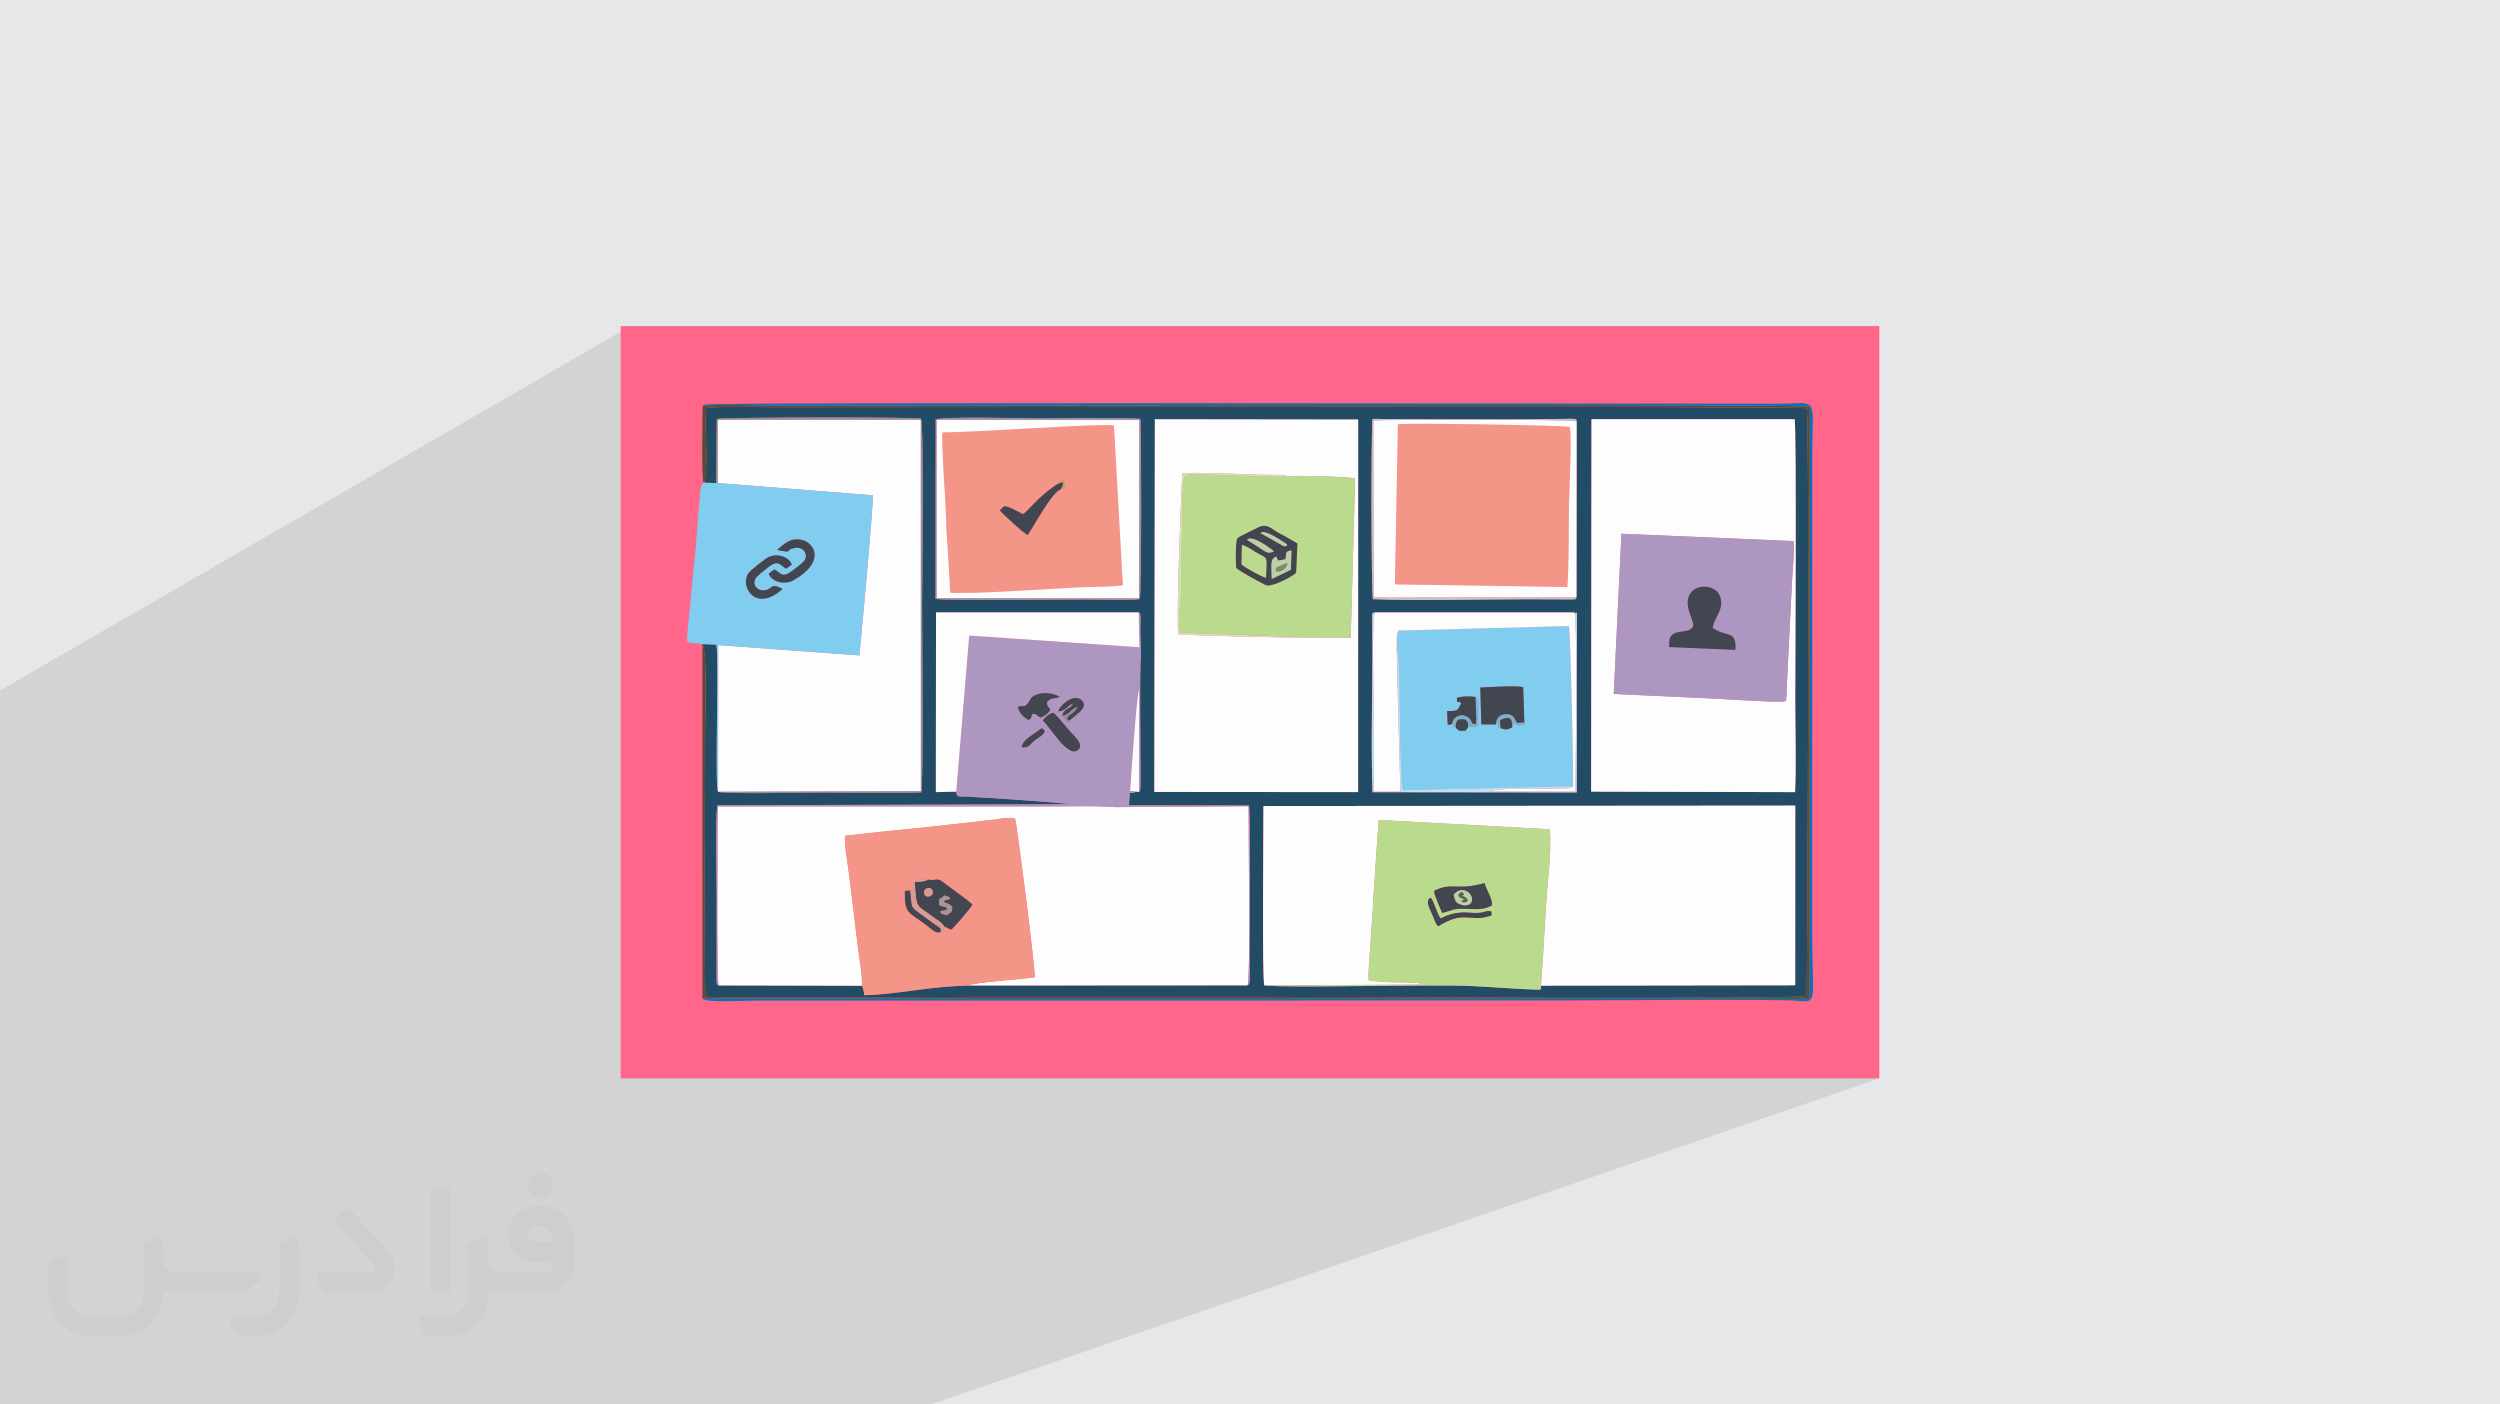 <?xml version="1.0" encoding="UTF-8"?>
<!DOCTYPE svg PUBLIC "-//W3C//DTD SVG 1.0//EN" "http://www.w3.org/TR/2001/REC-SVG-20010904/DTD/svg10.dtd">
<!-- Creator: CorelDRAW -->
<svg xmlns="http://www.w3.org/2000/svg" xml:space="preserve" width="94.192mm" height="52.917mm" version="1.0" style="shape-rendering:geometricPrecision; text-rendering:geometricPrecision; image-rendering:optimizeQuality; fill-rule:evenodd; clip-rule:evenodd"
viewBox="0 0 9419.16 5291.66"
 xmlns:xlink="http://www.w3.org/1999/xlink"
 xmlns:xodm="http://www.corel.com/coreldraw/odm/2003">
 <defs>
  <style type="text/css">
   <![CDATA[
    .fil11 {fill:#0074BF}
    .fil4 {fill:#224C66}
    .fil12 {fill:#414650}
    .fil23 {fill:#556950}
    .fil10 {fill:#5E4A2D}
    .fil22 {fill:#778C6B}
    .fil20 {fill:#78B2CB}
    .fil8 {fill:#81CDEF}
    .fil13 {fill:#8E9294}
    .fil14 {fill:#9894A6}
    .fil21 {fill:#A99597}
    .fil7 {fill:#AD96C0}
    .fil15 {fill:#B9E3F1}
    .fil19 {fill:#BAD1A6}
    .fil9 {fill:#BADB8E}
    .fil16 {fill:#C1C5CA}
    .fil24 {fill:#C99A70}
    .fil17 {fill:#D0E4B5}
    .fil18 {fill:#DA9B95}
    .fil0 {fill:#E6E7E8}
    .fil6 {fill:#F39587}
    .fil5 {fill:#FDFDFD}
    .fil3 {fill:#FF668A}
    .fil2 {fill:#373435;fill-rule:nonzero;fill-opacity:0.031}
    .fil1 {fill:#2B2A29;fill-opacity:0.102}
   ]]>
  </style>
 </defs>
 <g id="Layer_x0020_1">
  <polygon class="fil0" points="-0,0 9419.16,0 9419.16,5291.66 -0,5291.66 "/>
  <polygon class="fil1" points="6953.84,3772.62 7080.64,4063.06 3506.23,5291.66 -0,5291.66 -0,2601.5 2375.35,1228.6 "/>
  <g id="_1653250418736">
   <path class="fil2" d="M1127.1 4679.66l0 197.33c0,20.44 -3.75,40.88 -11.68,59.65 -7.93,18.77 -19.19,36.3 -33.79,50.48 -14.6,14.6 -31.7,25.86 -50.48,33.79 -18.77,7.93 -39.21,11.68 -59.65,11.68l-60.91 0c-7.09,0 -14.18,-2.08 -20.02,-6.26 -5.84,-4.17 -10.43,-9.59 -12.94,-16.27l-11.26 -29.2c-0.83,-2.5 -1.25,-5.42 -1.25,-8.34 0,-2.92 1.25,-5.43 2.92,-7.93 1.67,-2.5 3.75,-4.17 6.26,-5.42 2.5,-1.25 5.42,-2.09 7.92,-1.67l86.36 0c22.11,0 42.97,-8.76 58.82,-24.61 15.43,-15.44 24.19,-36.71 24.19,-58.82l0 -179.39c0,-3.34 1.26,-6.67 3.34,-9.59 2.09,-2.92 5.01,-5.01 7.93,-6.26l40.88 -15.85c2.5,-0.84 5.42,-1.25 8.34,-0.84 2.92,0.42 5.43,1.26 7.51,2.92 2.09,1.67 4.18,3.76 5.43,6.26 1.25,2.92 2.08,5.84 2.08,8.34z"/>
   <path class="fil2" d="M2036.96 4543.67l-15.02 0c-59.66,0 -109.3,48.8 -108.47,108.04 0.42,27.54 12.1,54.24 31.71,73.43 19.6,19.6 46.3,30.45 74.25,30.45l39.63 0c5.43,0 10.43,2.08 14.19,5.84 3.75,3.75 5.84,8.76 5.84,14.18 0,5.43 -2.09,10.43 -5.84,14.19 -3.76,3.75 -8.76,5.84 -14.19,5.84l-179.38 0c-10.85,0 -20.86,-4.59 -28.37,-12.1 -7.51,-7.51 -11.68,-17.94 -12.1,-28.37l0 -75.09c0,-2.92 -0.83,-5.42 -2.08,-7.93 -1.25,-2.5 -3.34,-4.58 -5.43,-6.25 -2.08,-1.67 -5,-2.51 -7.51,-2.92 -2.92,-0.42 -5.42,0 -8.34,0.83l-41.3 15.85c-2.92,1.25 -5.84,3.34 -7.93,6.26 -2.08,2.92 -2.92,6.26 -2.92,9.59l0 179.39c0,22.11 -8.76,43.39 -24.19,58.82 -15.44,15.44 -36.71,24.61 -58.82,24.61l-86.77 0.01c-2.92,0 -5.43,0.83 -7.93,2.08 -2.5,1.25 -4.59,3.34 -6.26,5.43 -1.66,2.5 -2.5,5 -2.92,7.51 -0.41,2.92 0,5.42 1.26,8.34l11.26 29.2c2.5,6.68 7.09,12.52 12.93,16.69 5.84,4.17 12.93,6.26 20.03,5.84l60.9 0c41.3,0 80.93,-16.27 110.14,-45.89 29.2,-29.2 45.88,-68.84 45.88,-110.14l0 -18.35c15.86,7.92 33.38,12.1 50.9,12.1l157.27 0c30.46,0 60.08,-12.1 81.77,-33.79 21.69,-21.7 33.79,-50.9 33.79,-81.77l0 -85.94c0,-33.37 -13.35,-65.49 -36.71,-89.27 -23.78,-23.78 -55.9,-36.71 -89.27,-36.71zm50.47 136.41l-66.74 0c-7.93,0 -15.44,-2.5 -21.28,-7.92 -5.84,-5.43 -9.6,-12.52 -10.43,-20.45 0,-4.17 0.42,-8.76 2.08,-12.93 1.67,-4.17 3.76,-7.92 6.68,-10.84 5.84,-5.43 13.77,-8.77 21.69,-8.77l7.1 0c16.27,0 31.7,6.26 42.96,17.94 11.68,11.27 17.94,26.7 17.94,42.97z"/>
   <path class="fil2" d="M1696.96 4485.68l0 367.95c0,2.08 -0.42,4.58 -1.25,6.67 -0.84,2.09 -2.09,4.17 -3.76,5.84 -1.67,1.67 -3.34,2.92 -5.42,3.75 -2.09,0.84 -4.17,1.26 -6.68,1.26l-40.88 0c-2.08,0 -4.59,-0.42 -6.67,-1.26 -2.09,-0.83 -4.17,-2.08 -5.43,-3.75 -1.66,-1.67 -2.92,-3.75 -3.75,-5.84 -0.83,-2.09 -1.25,-4.59 -1.25,-6.67l0 -352.1c0,-3.33 0.83,-6.67 2.92,-9.59 2.08,-2.92 4.59,-5.01 7.92,-6.26l40.89 -15.85c2.5,-0.84 5.42,-1.25 8.34,-1.25 2.92,0.41 5.42,1.25 7.51,2.92 2.5,1.66 4.17,3.75 5.42,6.25 1.25,2.09 2.09,5.01 2.09,7.93z"/>
   <path class="fil2" d="M1393.67 4871.15l-153.93 0c-7.09,0 -14.19,-2.09 -20.03,-6.26 -5.84,-4.17 -10.43,-10.01 -13.35,-16.69l-11.26 -28.78c-0.83,-2.51 -1.25,-5.43 -0.83,-8.35 0.41,-2.92 1.25,-5.42 2.92,-7.92 1.66,-2.51 3.75,-4.17 6.25,-5.43 2.51,-1.25 5.43,-2.08 7.93,-2.08l184.39 0c3.34,0 6.67,-1.25 9.59,-2.92 2.93,-2.09 5.01,-4.59 6.68,-7.93 1.25,-3.34 1.67,-6.67 1.25,-10.01 -0.42,-3.34 -2.08,-6.68 -4.17,-9.18l-141.84 -154.35c-2.92,-3.34 -4.59,-7.93 -4.59,-12.52 0,-4.59 2.09,-8.76 5.84,-12.1l29.62 -27.53c3.34,-2.92 7.93,-4.59 12.52,-4.59 4.59,0.42 8.76,2.09 12.1,5.84l140.58 153.1c55.49,59.66 12.52,157.7 -69.67,157.7z"/>
   <path class="fil2" d="M979.01 4825.26l-20.03 17.1c-20.86,17.94 -47.56,27.95 -75.09,27.95l-211.51 0c-19.6,0 -39.21,-4.17 -57.15,-12.51l0 16.27c0,20.85 -4.17,41.71 -12.1,60.9 -7.92,19.19 -19.6,36.71 -34.62,51.73 -14.6,14.6 -32.12,26.28 -51.73,34.63 -19.19,7.92 -40.05,12.09 -60.91,12.09l-114.72 0.01c-20.86,0 -41.72,-4.18 -60.91,-12.1 -19.19,-7.93 -36.71,-19.61 -51.73,-34.63 -14.6,-14.6 -26.28,-32.12 -34.62,-51.73 -7.93,-19.19 -12.1,-40.04 -12.1,-60.9l0 -108.05c0,-3.34 1.25,-6.67 2.92,-9.59 2.09,-2.92 4.59,-5.01 7.93,-6.26l40.88 -15.85c2.5,-0.84 5.42,-1.26 8.34,-0.84 2.92,0.42 5.43,1.25 7.51,2.92 2.09,1.67 4.17,3.76 5.43,6.26 1.25,2.5 2.08,5.01 2.08,7.93l0 128.9c0,20.86 8.35,40.88 22.95,55.49 14.6,14.6 34.62,22.94 55.48,22.94l125.98 0c20.86,0 40.47,-8.35 55.07,-22.95 14.6,-14.6 22.95,-34.62 22.95,-55.48l0 -184.39c0,-3.34 1.25,-6.68 2.92,-9.6 2.08,-2.92 4.58,-5 7.92,-6.25l40.88 -15.86c2.51,-0.83 5.43,-1.25 8.35,-0.83 2.92,0.42 5.42,1.25 7.92,2.92 2.51,1.67 4.18,3.75 5.43,6.26 1.25,2.5 2.08,5.42 2.08,7.92l0 70.51c0,11.68 4.59,23.36 12.94,31.7 8.34,8.35 19.6,13.35 31.7,13.35l307.87 0c3.34,0 7.1,0.84 9.6,2.92 2.92,2.09 5.01,5.01 6.26,7.93 1.25,3.34 1.25,6.67 0.41,10.43 0,3.75 -2.08,6.67 -4.58,8.76z"/>
   <path class="fil2" d="M2036.96 4510.71c25.86,0 47.14,-21.28 47.14,-47.14 0,-25.87 -21.28,-47.14 -47.14,-47.14 -25.87,0 -47.15,21.27 -47.15,47.14 0,25.86 21.28,47.14 47.15,47.14z"/>
  </g>
  <rect class="fil3" x="2338.52" y="1228.6" width="4742.12" height="2834.45"/>
  <path class="fil4" d="M5805.65 3713.57c1.08,29.24 1.66,5.93 -6.51,15.36 -84.67,-2.32 -166.64,-9.69 -250.97,-13.72 -165.72,-7.97 -686.93,8.49 -784.56,-2.43 -8.84,-20.47 -2.98,-599.43 -3.3,-675.91l2003.65 -1.56 -0.24 676.92 -958.07 1.35 0 -0.01zm190.54 -2133.8l765.31 -0.08c7.52,36.42 2.27,971.31 2.27,1055.19 -0.03,114.26 4.12,236.37 -0.53,349.59l-768.31 -1.95 1.24 -1402.75 0.02 0zm-816.79 727.66l752.35 0.19c11.03,8.15 8.63,-11.46 9.53,13.48l-0.79 664.51 -769.16 -0.89c-7.57,-195.03 2.14,-435.66 -1.11,-641.64 -0.66,-41.58 1.61,-32.03 9.18,-35.62l0 -0.03zm-828.27 -727.63l765.96 0.98 -0.21 1403.59 -767.73 -0.58 1.98 -1403.99zm-59.92 1404.6l-9.94 -2.33c-8.69,6.15 -9.85,3.25 -24.73,5.65l-2.85 46.24 451.64 0.77c7.76,27.52 2.77,494.86 2.75,599.06 0,30.86 6.17,72.87 -7.68,78.63l-1053.29 0.63c-66.07,2.03 -132,8.63 -195.93,17.33 -56.18,7.62 -140.31,18.84 -195.17,19.07 -1.32,-13.77 -2.72,-25.61 -8.68,-35.51l-539.69 -1.24c-9.84,-7.1 -4.4,5.22 -7.86,-16.84l0.34 -322.81c0.03,-50.66 -5.91,-311.09 3.46,-339.09l1326.78 -3.74c-17.36,-5.62 -325.97,-26.23 -388.22,-28.78 -25.85,-1.06 -38.65,4.32 -39.23,-18.92l-76.91 1.98 0.63 -677.02 763.86 -0.03c8.88,10.34 3.93,-3.35 6.49,17.96l-0.37 66.47c-0.14,31.34 3.72,51.95 1.74,79.84 -5.38,75.51 -0.98,331.17 -1.32,432.84 -0.05,14.83 -0.03,29.52 0.1,44.34 0.06,5.1 0.21,17.21 -0.58,21.74 -2.08,12.24 0.19,6.65 -5.3,13.78l-0.04 -0.02zm1649.04 -1397l-0.48 663c-7.28,9.76 3.49,6.76 -20.95,7.9l-168.3 -0.53c-173.09,-0.05 -421.78,6.73 -577.8,-0.4 -6.25,-22.18 -7.46,-635.04 -1.4,-679.05 224.33,1.5 502.78,3.62 729.47,-0.15 3.35,-0.06 20.53,-0.69 22.41,-0.43 22.93,3.19 12.16,-2.38 17.02,9.6l0.03 0.06zm-2415.13 -7.18c28.47,-11.48 330.3,-4.01 386.76,-4.01 59.39,0 350.97,-3.94 384.68,2.05 4.17,59.66 4.43,659.31 -2.27,678.71 -27.91,6.68 -154.11,1.9 -192.34,1.9 -88.63,0.05 -555.82,5.28 -577.37,-2.72l0.53 -675.96 0.01 0.03zm-871.76 238.33l44.14 1.75 3.06 -241.86c21.58,-6.5 742,-7.95 769.36,-1.01 12.17,25.86 4.27,621.24 4.27,703.93 0,83.49 5.3,674.7 -2.77,704.12 -48.89,4.35 -314.23,0.71 -386.02,0.71 -47.47,0 -360.89,6.12 -379.88,-2.95 -13.46,-19.69 4.61,-507.87 -6.44,-554.34l-52.45 -2.24 -0.06 2.51c19.11,14.22 10.14,285.66 10.14,325.11 0,77.14 -4.22,969.41 1.5,1000.89 55.54,7.02 954.61,0.61 1037.11,0.63 346.21,0.08 692.43,0.11 1038.64,0.03 205.22,-0.05 2044.36,9.71 2072.39,-3.48 3.53,-8.99 12.27,-2175.51 0.53,-2213.91 -19.85,-9.36 -3269.17,-4.25 -3889.44,-4.25 -81.92,0 -178.64,-4.22 -257.46,2.92 -6.41,75.15 10.38,218.99 -6.64,281.44l0.02 0z"/>
  <path class="fil5" d="M4763.61 3712.77l598.97 -3.2c-21.4,-14.88 -124.14,-1.53 -205.8,-16.64 -3.19,-31.69 5.93,-112.85 7.71,-152.11 2.27,-50.5 8.31,-96.59 9.39,-150.33l20.34 -301.13 645.47 35.31c2.75,43.18 0.38,114.82 -4.22,157.96 -13.38,126.04 -19.05,305.84 -29.82,430.94l958.07 -1.35 0.24 -676.92 -2003.65 1.56c0.32,76.49 -5.54,655.44 3.3,675.91z"/>
  <path class="fil5" d="M2707.63 3712.61l539.69 1.25c2.82,-34.7 -9.42,-102.22 -14.3,-139.89l-34.68 -284.6c-3.93,-31.16 -18.18,-110.89 -14.42,-140.26 107.46,-12.85 213.42,-22.76 321.2,-34.06l236.19 -26.38c24.49,-3.7 67.52,-11.32 83.16,-3.75 5.78,11.69 75.57,558.42 74.32,596.92 -50.87,7.97 -223.26,18.55 -251.7,31.14l1053.29 -0.64c12.06,-33.42 2.82,-587.26 3.88,-674.75l-500.82 3.35c-81.03,-5.75 -164.09,-2.61 -247.33,-2.66l-1251.81 0.08c-0.34,78.26 -4.93,646.31 3.33,674.27l0 -0.02z"/>
  <path class="fil5" d="M2704.23 1819.89l584.17 46.23c2.85,37.49 -45.96,560.98 -50.65,603.24l-531.78 -38.89 -0.47 552.64 764.05 -1.95 -0.19 -1399.94 -765.62 -0.06 0.48 238.7 0.02 0.03 -0.01 0z"/>
  <path class="fil5" d="M6080.07 2614.48l28.9 -603.57 648.63 27.75c4.09,39.98 -4.12,110.74 -5.96,154.06l-19.47 390.14c-1.01,13.4 -0.55,26.2 -1.32,39.16 -1.16,20.1 -0.58,21.21 -20.82,21.63 -56.75,1.22 -240.01,-11.87 -314.37,-14.46l-315.58 -14.71 -0.01 0zm-85.11 368.03l768.31 1.95c4.65,-113.22 0.5,-235.33 0.53,-349.59 0.03,-83.88 5.28,-1018.77 -2.27,-1055.19l-765.31 0.08 -1.24 1402.75 -0.02 0z"/>
  <path class="fil5" d="M4886.03 2401.47c-39.71,1.88 -438.11,-8.47 -445.9,-11.82 -10.15,-33.14 10.13,-531.76 14.17,-606.18 47.12,-5.44 228.3,3.24 297.93,5.04 16.04,0.39 32.03,0.47 48.07,0.63 17.5,0.19 37.36,-1.66 51.69,6.25 25.72,-5.83 231.31,0.74 253.58,7.37l-16.41 600 -203.13 -1.3 0 0.01zm-536.87 582.28l767.73 0.59 0.21 -1403.59 -765.96 -0.98 -1.98 1403.98z"/>
  <path class="fil6" d="M5587 1824.95c0,0 0,0 0,0l0 0zm-331.33 376.67l649.45 10.18c5.69,-53.51 5.49,-241.34 6.2,-306.24 0.5,-44.72 12.06,-277.69 2.72,-296.92 -14.8,-5.52 -617.26,-16.53 -647.2,-9.71l-11.16 602.7 -0.01 -0.01z"/>
  <path class="fil7" d="M3849.86 2815.58c1.01,-23.38 27.07,-37.92 61.56,-62.4 16.7,-11.88 12.06,-12.08 25.22,1 -4.43,15.76 -26.88,26.55 -38.09,35.26 -18.45,14.32 -18.68,28.1 -48.68,26.15l-0.01 -0.01zm78.76 -101.17c9.69,-11.9 24.6,-26.63 40.74,-29.39 23.78,22.42 41.06,47.06 59.48,67.3 23.58,25.94 58.12,55.95 31.05,74.77 -38.28,26.57 -102.64,-87.49 -131.27,-112.66l0 -0.02zm102.6 0.26c-2.32,1.79 9.58,27.94 -29.39,-17.28 7.43,-32.54 29.99,-21.38 40.76,-46.65 -19.76,6.73 -28.71,29.53 -55.65,29.41 2.33,-17.79 53.94,-67.18 84.17,-45.17 41.63,30.32 -28.73,62.85 -39.87,79.66l-0.02 0.03zm-86.59 -69.91c0.39,19.21 5.06,14.96 12.69,29.89 -4.64,5.88 -10.15,18 -36.57,29.02 -17.31,-8.81 -10.42,-13.19 -30.92,-13.98 -9.41,17.42 4.12,7.52 -13.27,23.38 -16.49,-6.22 -38.37,-28.54 -41.93,-49.44 20.72,-8.39 23.67,4.72 38.56,-14.65 13.5,-17.62 7.38,-19.89 27.46,-29.94 27.18,-13.59 70.79,-7.65 92.95,6.99 -27.02,10.03 -27.02,-2.17 -48.94,18.73l-0.03 0zm-341.75 337.67c0.58,23.27 13.38,17.86 39.23,18.92 62.24,2.56 370.86,23.16 388.22,28.78l-1326.78 3.74c-9.37,27.99 -3.44,288.43 -3.46,339.09l-0.34 322.81c3.45,22.08 -1.98,9.74 7.86,16.83 -8.25,-27.96 -3.67,-596.01 -3.33,-674.27l1251.81 -0.08c83.26,0.05 166.3,-3.09 247.32,2.66l500.83 -3.35c-1.06,87.49 8.18,641.32 -3.88,674.75 13.83,-5.75 7.67,-47.75 7.67,-78.63 0.04,-104.19 5.05,-571.5 -2.74,-599.05l-451.64 -0.77 2.85 -46.25c14.88,-2.39 16.01,0.5 24.72,-5.64l-23.29 -2.43c0.15,-6.68 24.51,-365.55 33.85,-382.15l-0.63 386.92c5.49,-7.12 3.21,-1.53 5.3,-13.77 0.77,-4.54 0.61,-16.65 0.58,-21.74 -0.13,-14.83 -0.16,-29.53 -0.1,-44.35 0.32,-101.65 -4.09,-357.35 1.31,-432.84 1.99,-27.88 -1.87,-48.46 -1.74,-79.84l0.37 -66.46c-2.56,-21.35 2.4,-7.62 -6.49,-17.96l2.09 131.42 -640.85 -44.3 -48.81 587.98 0.07 -0.02z"/>
  <path class="fil6" d="M3996.42 1843.68c-33.19,9.93 -102.26,141.08 -124.29,171.64 -13.93,-3.35 -103.5,-88.73 -105.54,-92.46l17.15 -15.8c20.44,1.74 52.4,21.53 70.7,30.16 21.38,-13.83 56.18,-65.49 129.24,-113.24 9.76,-16.15 -4.43,-1.56 8.28,-10.14 9.37,-6.3 7.58,-3.35 15.1,-2.76 5.27,7.65 6.7,15.53 5.62,26.74 -8.6,4.28 -4.46,2.01 -16.26,5.86zm-445.18 -214.35c-5.38,36.23 10.87,243.4 12.36,302.92 2.51,100.78 12.69,198.72 16.44,300.94 89.55,5.17 367.15,-14.43 486.94,-20.53 51.82,-2.63 114.25,-0.53 163.5,-7.55l-33.66 -602.25c-44.01,-8.2 -532.7,26.2 -645.58,26.46l0 0.01z"/>
  <path class="fil8" d="M2948 2219.4c-100.47,89.95 -161.05,-8.52 -129.1,-58.68 7.97,-12.51 67.2,-57.36 75.49,-61.45 32.95,-16.23 78.7,-1.98 88.83,27.99l-21.58 15.33c-20.24,-10.95 -27.67,-34.54 -63.06,-8.47 -8.31,6.11 -45.49,35.22 -50.32,42.74 -17.36,27.02 6.97,52.69 37.36,46.38 21.66,-4.51 20.32,-26.35 56.83,-7.55l5.54 3.72 0.01 -0.01zm-20.18 -147.62c23.37,-18.92 49.25,-49.05 94.85,-37.2 48.2,12.53 86.38,83.98 -32.61,151.33 -35.31,20 -84.27,5.13 -93.88,-24.69l21.26 -15.91c22.88,12.45 29.66,34.04 65.39,6.83 8.52,-6.49 44.69,-32.37 49.81,-43.27 12.51,-26.64 -10.2,-50.11 -39.18,-44.19 -42.98,8.76 2.56,21.34 -65.62,7.09l-0.02 0.01zm-281.22 354.79l52.45 2.24c11.06,46.47 -7.02,534.65 6.45,554.33l0.47 -552.64 531.78 38.9c4.66,-42.27 53.47,-565.77 50.65,-603.25l-584.17 -46.23 -6.75 0.34 -44.14 -1.74 -2.33 0.09c-16.06,11.34 -12.85,49.01 -15.07,66.59 -7.84,61.97 -11.14,159.1 -20.32,231.26l-27.6 289.15c1.17,23.87 13.73,12.82 58.57,21l0.01 -0.04z"/>
  <path class="fil9" d="M5619.52 3434.85c-1.37,18.13 5.69,12.98 -18.08,19.31 -66.01,17.57 -86.41,-24.25 -182.37,35.65 -4.88,-4.7 -2.08,-1.06 -6.93,-8.21 -0.59,-0.87 -1.3,-1.95 -1.85,-2.87l-6.55 -15.14c-16.11,-41.38 -34.93,-64.54 -15.62,-81.35 6.02,3.69 3.7,1.27 8.5,8.87 6.31,9.94 19.16,54.91 31.29,69.2 25.48,-12.67 53.99,-23.28 92.82,-22.51 19.02,0.38 37.86,3.46 56.77,1.03 16.07,-2.06 28.47,-10.43 42.03,-3.98l-0.01 0zm-216.51 -78.34c71.84,-35.17 79.02,1.18 190.26,-29.34 6.49,26.38 32.01,60.36 27.7,84.01 -26.33,16.53 -57.2,14.75 -95.82,13.24 -55.2,-2.13 -51.29,5.83 -91.64,15.25 -6.7,-18.58 -30.21,-66.28 -30.47,-83.16l-0.03 0zm-639.39 356.26c97.62,10.92 618.84,-5.54 784.56,2.43 84.33,4.03 166.3,11.42 250.97,13.72 8.18,-9.42 7.6,13.88 6.51,-15.36 10.77,-125.12 16.44,-304.9 29.82,-430.94 4.6,-43.14 6.97,-114.78 4.22,-157.96l-645.47 -35.31 -20.34 301.13c-1.07,53.76 -7.12,99.83 -9.39,150.33 -1.77,39.26 -10.87,120.4 -7.71,152.11 81.64,15.12 184.4,1.74 205.8,16.64l-598.97 3.2 0 0.01z"/>
  <path class="fil7" d="M6288.3 2437.94c1.34,-32.54 1.42,-48.37 32.18,-55.62 18.2,-4.27 51.39,-3.16 58.23,-22.47 7.52,-21.32 -43.82,-83.59 -6.6,-128.76 26.23,-31.82 90.05,-26.09 106.69,11.59 22.8,51.52 -24.16,87.07 -25.64,123.21 50.65,37.18 90.04,4.78 85.29,82.7l-250.18 -10.61 0.03 -0.03 0 -0.01zm107.35 191.28c74.36,2.61 257.62,15.67 314.37,14.45 20.24,-0.42 19.64,-1.53 20.82,-21.63 0.77,-12.99 0.32,-25.76 1.32,-39.16l19.47 -390.14c1.84,-43.33 10.05,-114.06 5.96,-154.05l-648.63 -27.76 -28.9 603.57 315.58 14.72 0.01 0z"/>
  <path class="fil6" d="M3428.93 3355.14l10.08 -4.36c0.14,-41.47 19.6,-46.17 57.89,-36.76 31.68,6.34 30.62,-10.23 56.89,10.11 28.38,21.97 92.97,66.32 109.94,84.18 -4.65,11.3 -67.58,84.17 -78.84,93.88 -16.99,-3.67 -13.19,-7.42 -27.62,-11.61l-0.97 22.56 -11.93 -1.66c-17.13,7.34 -31.69,-8.65 -46.81,-20.34 -74.77,-57.83 -90.03,-43.77 -88.31,-134.29l19.71 -1.69 -0.03 -0.02zm-181.58 358.74c5.96,9.89 7.36,21.74 8.68,35.51 54.88,-0.24 138.99,-11.45 195.17,-19.07 63.93,-8.68 129.86,-15.3 195.93,-17.33 28.44,-12.58 200.84,-23.16 251.71,-31.14 1.24,-38.49 -68.55,-585.23 -74.33,-596.92 -15.64,-7.57 -58.68,0.03 -83.16,3.75l-236.19 26.38c-107.78,11.3 -213.76,21.21 -321.2,34.06 -3.75,29.4 10.47,109.1 14.43,140.26l34.67 284.6c4.85,37.68 17.09,105.19 14.3,139.89l-0.01 0.01z"/>
  <path class="fil8" d="M5743.23 2722.62c-5.23,9.74 13.19,8.1 -14.22,10.19 -14.89,1.13 -13.93,-2.96 -25.73,-9.52l-6.15 17.62c-19.94,8.92 -23.51,9.21 -43.32,2.46 -9.31,-7.2 -9.42,17.09 -8.87,-16.51l-9.81 2.92 -54.09 -0.58 -3.85 -138.84c31.26,-1.42 136.36,-8.6 161.76,-1.4l4.31 133.66 -0.03 0zm-183.42 -96.59c6.39,5.76 8.63,5.35 9.79,26.41 0.39,7.46 -0.29,18.65 -0.32,26.59 -0.05,19.16 0,38.28 0,57.44l-38.18 2.98c-3.48,6.75 -6.15,9.39 -10.58,13.64 -22.01,1.07 -23.09,2.32 -36.12,-12.19 -9.71,-9.08 -7.87,14.46 -7.87,-17.57 4.62,6.22 3.15,-0.05 -4.42,3.19 -11.3,6.26 -1.4,2.98 -17.92,3.78l-1.89 -51.48c42.53,0.32 39.2,-0.82 53.21,-30.74 -23.03,-12.22 -14.46,10.08 -16.28,-18.6 16.99,-6.59 49.73,-7.12 70.58,-3.48l0 0.03zm-297.94 -184.16c6.83,8.29 0.44,-5.44 3.88,8.63 1.18,4.9 1.66,10.87 2.05,15.99 8.92,112.9 4.96,461.62 17.52,510.7l641.06 -15.25c3.25,-9.76 -9.11,-578.6 -15.14,-603.04l-642.83 16.92c-9.02,19.66 -3.98,40.66 -6.54,66.04l0 0.01z"/>
  <path class="fil9" d="M4657.57 2139.86c-1.85,-18.39 -3.2,-99.68 4.66,-111.63 3.27,-4.99 64.09,-33.77 75.28,-39.6 36.33,-18.87 48.37,2.19 80.02,19.13 24.83,13.29 46.18,25.32 70.58,39.89l-4.75 107.41c-7.52,11.87 2.67,2 -11.98,11.77 -21.79,14.56 -84.37,47.25 -103.93,36.88 -25.99,-13.74 -88.83,-46.78 -109.92,-63.9l0.04 0.05zm228.46 261.61l203.13 1.3 16.41 -600c-22.27,-6.63 -227.86,-13.2 -253.58,-7.37 -50.35,4.41 -332.32,-10.47 -365.77,-8.2l-23.19 6.65c-11.21,22.79 -8.15,248.11 -11.74,293.23 -3.93,49.29 0.03,104.45 -2.03,154.24 -1.8,43.37 -12.8,94.11 -3.11,141.57 37.68,0.06 67.76,4.62 102.02,4.49l334.32 12.13c0.97,0.39 2.48,1.11 3.56,1.9l-0.02 0.06z"/>
  <polygon class="fil5" points="3602.88,2982.41 3651.69,2394.43 4292.54,2438.76 4290.42,2307.34 3526.6,2307.37 3525.97,2984.39 "/>
  <path class="fil5" d="M3551.24 1629.37c112.9,-0.26 601.57,-34.67 645.58,-26.46l33.66 602.25c-49.25,7.02 -111.71,4.91 -163.5,7.55 -119.81,6.1 -397.37,25.7 -486.94,20.53 -3.75,-102.18 -13.93,-200.12 -16.44,-300.94 -1.48,-59.52 -17.73,-266.72 -12.36,-302.92l0 -0.01zm-22.65 624.62l763.09 0.48 0.97 -672.25 -764.14 -0.79 0.1 672.56 -0.02 0z"/>
  <path class="fil5" d="M5266.83 1598.94c29.94,-6.83 632.4,4.19 647.2,9.71 9.34,19.23 -2.22,252.21 -2.72,296.92 -0.74,64.91 -0.53,252.73 -6.2,306.24l-649.45 -10.18 11.16 -602.7 0.01 0.01zm672.93 651.43l0.48 -663c-25.38,-7.92 -702.01,-8.26 -765.94,-2.62l1.35 666.65 764.11 -1.03z"/>
  <path class="fil5" d="M5261.91 2441.87c2.56,-25.38 -2.48,-46.42 6.54,-66.04l642.83 -16.92c6.05,24.44 18.39,593.28 15.14,603.04 -5.72,12.67 -45.41,7.97 -74.22,8.92 -26.64,0.87 -53.08,1.11 -79.76,1.75 -21.98,0.52 -137.96,-3.59 -156.83,8.81l320.01 0.98c0.89,-86.28 8.89,-638.33 -3.88,-674.8l-752.35 -0.19c-10.92,34.04 -4.54,280.75 -4.54,336.29 0,111.74 3.06,228.02 0.08,338.99l101.14 -0.19 -14.2 -540.64 0.04 0z"/>
  <path class="fil10" d="M2651.04 1818.56l2.33 -0.08c17.02,-62.43 0.24,-206.29 6.65,-281.44 78.8,-7.18 175.53,-2.92 257.45,-2.92 620.27,0 3869.6,-5.1 3889.44,4.25 11.74,38.36 3,2204.88 -0.53,2213.91 -28.03,13.19 -1867.17,3.43 -2072.38,3.48 -346.22,0.1 -692.44,0.05 -1038.65,-0.03 -82.51,-0.03 -981.6,6.41 -1037.11,-0.63 -5.72,-31.5 -1.5,-923.77 -1.5,-1000.89 0,-39.45 8.99,-310.89 -10.14,-325.11l0.16 1333.3 4171.67 0.66 0.37 -2230.92c-27.51,-10.48 -3426.76,-3.99 -3910.17,-3.99 -65.83,0 -203.85,-7.55 -261.21,2.09 -0.1,16.51 -5.48,272.7 3.64,288.35l-0.02 -0.03z"/>
  <path class="fil11" d="M2646.74 3762.38c13.53,16.49 164.37,7.41 195.58,7.41l3018.71 -0.37c112.26,-0.19 850.31,-5.52 909.91,1.06 80.58,8.92 56.94,0.15 56.94,-234l0 -1812.1c0,-239.84 30.05,-203.27 -131.53,-203.27 -446.55,0 -4014.13,-6.15 -4038.95,2.72 -9.95,3.56 -4.8,1.24 -10,6.39 57.36,-9.64 195.38,-2.09 261.21,-2.09 483.41,0 3882.66,-6.49 3910.17,3.98l-0.37 2230.93 -4171.67 -0.66z"/>
  <path class="fil12" d="M6288.3 2437.94l250.17 10.61c4.77,-77.92 -34.62,-45.51 -85.29,-82.7 1.47,-36.14 48.41,-71.69 25.65,-123.21 -16.68,-37.68 -80.48,-43.41 -106.7,-11.59 -37.22,45.2 14.12,107.44 6.6,128.76 -6.81,19.31 -40.03,18.2 -58.23,22.47 -30.76,7.23 -30.85,23.09 -32.18,55.62l-0.02 0.03 0 0.01z"/>
  <path class="fil12" d="M4843.39 2107.35c3.9,-21.45 -2.35,-31.3 22.21,-33.25l-1.84 72.19 -72.24 34.88c-0.58,-63.16 -6.26,-74.06 17.57,-84.16l5.96 15.33 28.34 -5.05 0 0.06zm-164.43 -53.76c21.69,5.72 32.3,15.36 49.63,25.65 51.85,30.81 42.99,7.33 41.24,97.09 -14.9,-2.46 -78,-37.12 -91.87,-49.79l1 -72.97 0 0.02zm120.77 23.62c-24.14,12.06 -34.25,-1.19 -55.44,-14.17l-45.78 -29.29c18.97,-22.06 97.18,39.47 101.21,43.46l0.01 0zm37.16 -19.3l-87.51 -49.59c12.95,-18.37 96.09,39.94 99.78,43.11 -0.18,0.19 1.77,7.66 -12.27,6.49l0 -0.01zm-179.32 81.93c21.05,17.13 83.92,50.13 109.92,63.9 19.55,10.34 82.13,-22.32 103.92,-36.88 14.65,-9.76 4.46,0.1 11.98,-11.77l4.75 -107.41c-24.4,-14.56 -45.75,-26.6 -70.58,-39.89 -31.66,-16.97 -43.72,-37.99 -80.02,-19.13 -11.19,5.83 -72,34.59 -75.28,39.6 -7.84,11.95 -6.51,93.24 -4.66,111.63l-0.03 -0.05z"/>
  <path class="fil12" d="M3539.71 3410.54c-4.88,-33.4 2.77,-18.38 18.6,-37.12 17.99,10.21 13.48,-2.51 20.85,12.8 -10.93,6.1 -16.12,1.69 -24.39,8.84 13.67,14.51 16.97,3.8 33,22.08 -0.73,25.17 -6.88,19.18 -20.63,31.11 -16.25,-7.73 -17.41,1.05 -24.74,-13.44 9.34,-5.06 17.33,-2.95 27.55,-8.83 -10.11,-15.2 -9.45,-6.15 -30.24,-15.47l0 0.03zm-55.7 -58.36c20.63,-16.73 37.07,3.44 27.92,18.24 -7.18,11.6 -36.92,13.53 -27.92,-18.24zm73.22 138.41c14.43,4.19 10.63,7.95 27.62,11.61 11.29,-9.71 74.22,-82.58 78.84,-93.87 -16.97,-17.87 -81.56,-62.25 -109.95,-84.19 -26.25,-20.32 -25.19,-3.78 -56.88,-10.11 -12.27,7.87 -35.52,8.34 -50.35,9.47 6.73,107.12 4.8,81.98 72,133.51 13.8,10.58 29.92,17.91 38.71,33.56l0.01 0.02z"/>
  <path class="fil12" d="M5635.13 2729.78c4.09,-22.01 12.56,-36.97 35.86,-38.18 29.73,-1.55 32.71,11.79 44.19,32.35l28.08 -1.32 -4.31 -133.66c-25.41,-7.2 -130.5,-0.05 -161.76,1.4l3.85 138.84 54.09 0.58 0 -0.01z"/>
  <path class="fil13" d="M2697.5 1820.23l6.75 -0.34 -0.48 -238.7 765.62 0.06 0.19 1399.94 -764.05 1.95c19,9.08 332.41,2.96 379.88,2.96 71.81,0 337.13,3.64 386.02,-0.72 8.07,-29.44 2.77,-620.64 2.77,-704.11 0,-82.66 7.9,-678.06 -4.27,-703.93 -27.36,-6.94 -747.79,-5.49 -769.36,1l-3.06 241.86 -0.02 0.03 0.01 0z"/>
  <path class="fil14" d="M3528.53 1581.42l764.14 0.79 -0.97 672.25 -763.09 -0.48 -0.1 -672.56 0.02 0zm-3.92 674.7c21.55,8 488.74,2.77 577.37,2.72 38.23,-0.03 164.42,4.77 192.34,-1.9 6.7,-19.4 6.44,-619.05 2.27,-678.71 -33.68,-5.99 -325.29,-2.06 -384.68,-2.06 -56.46,0 -358.29,-7.46 -386.76,4.02l-0.53 675.96 -0.01 -0.03z"/>
  <path class="fil15" d="M5931.76 2307.57c12.77,36.49 4.78,588.53 3.88,674.81l-320.01 -0.98c18.84,-12.4 134.86,-8.29 156.83,-8.82 26.65,-0.63 53.12,-0.87 79.76,-1.74 28.82,-0.92 68.5,3.75 74.22,-8.92l-641.06 15.25c-12.56,-49.08 -8.63,-397.79 -17.52,-510.7 -0.39,-5.14 -0.87,-11.11 -2.05,-15.99 -3.43,-14.07 2.96,-0.35 -3.88,-8.63l14.2 540.64 -101.14 0.19c2.98,-110.97 -0.08,-227.28 -0.08,-338.99 0,-55.54 -6.39,-302.25 4.54,-336.29 -7.6,3.59 -9.84,-5.97 -9.17,35.61 3.24,205.99 -6.45,446.64 1.11,641.65l769.15 0.89 0.79 -664.51c-0.9,-24.94 1.5,-5.3 -9.52,-13.49l-0.05 0.02z"/>
  <path class="fil12" d="M5476.64 3371.46c33.29,-40.5 74.72,-2.82 68.99,22.22 -3.56,15.57 -21.48,20.76 -38.71,15.19 -24.5,-7.89 -23.14,-14.74 -30.28,-37.41zm-73.64 -14.96c0.26,16.88 23.77,64.58 30.47,83.16 40.35,-9.42 36.44,-17.38 91.64,-15.25 38.62,1.51 69.49,3.3 95.82,-13.24 4.31,-23.64 -21.21,-57.6 -27.7,-84.01 -111.24,30.52 -118.42,-5.86 -190.26,29.34l0.03 0z"/>
  <path class="fil16" d="M5939.78 2250.37l-764.11 1.03 -1.35 -666.65c63.93,-5.67 740.56,-5.33 765.94,2.62 -4.89,-11.98 5.88,-6.41 -17.02,-9.61 -1.88,-0.26 -19.02,0.37 -22.4,0.43 -226.72,3.77 -505.15,1.66 -729.48,0.15 -6.06,43.99 -4.85,656.84 1.4,679.06 156.02,7.09 404.71,0.34 577.8,0.39l168.3 0.53c24.46,-1.13 13.69,1.88 20.95,-7.89l-0.03 -0.06z"/>
  <path class="fil12" d="M3983.69 1823.98c-73.06,47.73 -107.86,99.41 -129.24,113.24 -18.3,-8.63 -50.26,-28.42 -70.7,-30.16l-17.14 15.8c2.03,3.75 91.63,89.13 105.53,92.46 22.06,-30.56 91.1,-161.71 124.29,-171.64 6.81,-10.68 9.27,-10.84 7.87,-28.31l-20.61 8.58 0 0.03z"/>
  <path class="fil12" d="M2927.84 2071.8c68.17,14.25 22.64,1.66 65.62,-7.09 28.97,-5.91 51.68,17.55 39.18,44.19 -5.12,10.87 -41.29,36.78 -49.81,43.27 -35.7,27.21 -42.51,5.62 -65.39,-6.83l-21.26 15.91c9.61,29.82 58.57,44.67 93.88,24.69 118.99,-67.38 80.81,-138.8 32.61,-151.33 -45.57,-11.85 -71.46,18.3 -94.85,37.2l0.02 -0.01z"/>
  <path class="fil12" d="M2948 2219.4l-5.54 -3.72c-36.52,-18.81 -35.17,3.04 -56.83,7.55 -30.37,6.34 -54.72,-19.36 -37.36,-46.38 4.84,-7.49 42.01,-36.63 50.32,-42.74 35.38,-26.07 42.84,-2.48 63.06,8.47l21.58 -15.33c-10.13,-29.98 -55.88,-44.22 -88.83,-27.99 -8.29,4.08 -67.54,48.94 -75.49,61.45 -31.92,50.16 28.63,148.62 129.1,58.68l-0.01 0.01z"/>
  <path class="fil17" d="M4886.03 2401.47c-1.08,-0.79 -2.59,-1.5 -3.56,-1.9l-334.32 -12.13c-34.3,0.13 -64.37,-4.43 -102.02,-4.48 -9.69,-47.5 1.31,-98.2 3.11,-141.58 2.05,-49.78 -1.88,-104.98 2.03,-154.24 3.59,-45.12 0.53,-270.43 11.74,-293.23l23.19 -6.65c33.46,-2.29 315.43,12.61 365.76,8.21 -14.35,-7.92 -34.19,-6.1 -51.68,-6.26 -16.04,-0.15 -32.03,-0.24 -48.07,-0.63 -69.63,-1.8 -250.81,-10.48 -297.93,-5.04 -4.02,74.43 -24.3,573.04 -14.17,606.18 7.78,3.35 406.21,13.69 445.89,11.82l0.03 -0.07z"/>
  <path class="fil12" d="M3928.62 2714.42c28.63,25.17 92.98,139.23 131.27,112.66 27.07,-18.79 -7.44,-48.84 -31.05,-74.77 -18.42,-20.24 -35.7,-44.88 -59.48,-67.31 -16.14,2.81 -31.05,17.5 -40.74,29.4l0 0.02z"/>
  <path class="fil12" d="M3944.64 2644.76c21.89,-20.9 21.89,-8.7 48.94,-18.73 -22.16,-14.61 -65.78,-20.58 -92.95,-6.99 -20.08,10.03 -13.96,12.32 -27.46,29.94 -14.86,19.37 -17.84,6.26 -38.56,14.65 3.56,20.92 25.44,43.22 41.93,49.44 17.36,-15.88 3.84,-5.96 13.27,-23.38 20.51,0.77 13.62,5.18 30.92,13.98 26.41,-11 31.93,-23.14 36.57,-29.02 -7.62,-14.9 -12.29,-10.68 -12.69,-29.89l0.03 0z"/>
  <path class="fil5" d="M4281.28 2982.01l9.94 2.33 0.63 -386.93c-9.34,16.6 -33.68,375.47 -33.85,382.15l23.3 2.43 -0.02 0.02z"/>
  <path class="fil9" d="M4677.99 2126.58c13.87,12.64 76.96,47.3 91.87,49.78 1.76,-89.76 10.61,-66.28 -41.24,-97.09 -17.33,-10.29 -27.94,-19.92 -49.63,-25.65l-1 72.98 0 -0.02z"/>
  <path class="fil12" d="M5472.1 2726.55c3.16,-33.16 47.35,-41.56 66.41,-16.53 11.77,15.47 -0.98,12.53 17.57,19.64 4.69,-6.18 5.82,6.17 6.8,-19.37 0.21,-5.23 -1.37,-20.15 -1.64,-26.81 -0.74,-19.16 -1.06,-38.28 -1.4,-57.44 -20.85,-3.67 -53.61,-3.11 -70.58,3.49 1.83,28.67 -6.75,6.35 16.28,18.59 -14.01,29.92 -10.68,31.06 -53.21,30.74l1.89 51.48c16.5,-0.82 6.63,2.48 17.92,-3.78l-0.04 0 0 -0.01z"/>
  <path class="fil12" d="M5419.04 3489.8c95.98,-59.87 116.35,-18.05 182.37,-35.65 23.77,-6.34 16.7,-1.22 18.08,-19.31 -13.57,-6.45 -25.99,1.92 -42.03,3.98 -18.92,2.43 -37.75,-0.63 -56.77,-1.03 -38.81,-0.77 -67.31,9.84 -92.82,22.51 -12.11,-14.3 -24.99,-59.26 -31.29,-69.2 -4.8,-7.63 -2.48,-5.2 -8.5,-8.87 -19.29,16.83 -0.49,39.97 15.62,81.35l6.55 15.14c0.53,0.92 1.26,2 1.84,2.87 4.86,7.13 2.06,3.49 6.94,8.21l0.01 0z"/>
  <path class="fil18" d="M3428.93 3355.14c9.11,67.09 -3.72,57.41 42.66,91.24l58.99 42.61c15.64,11.14 13.06,4.75 13.75,22.47l11.92 1.66 0.98 -22.56c-8.79,-15.64 -24.9,-23 -38.71,-33.56 -67.2,-51.53 -65.25,-26.39 -72,-133.51 14.83,-1.13 38.08,-1.63 50.35,-9.47 -38.29,-9.41 -57.75,-4.71 -57.89,36.76l-10.08 4.36 0.03 0z"/>
  <path class="fil12" d="M3544.34 3511.46c-0.69,-17.72 1.9,-11.34 -13.75,-22.47l-58.99 -42.61c-46.38,-33.82 -33.56,-24.17 -42.66,-91.24l-19.71 1.69c-1.69,90.54 13.54,76.46 88.31,134.29 15.12,11.69 29.68,27.65 46.81,20.34l-0.01 0z"/>
  <path class="fil12" d="M4001.81 2697.38c33.63,-6.84 27.02,-23.54 58.2,-33.72 -15.27,28.86 -32.95,23.56 -41.53,46.33l12.72 4.67c11.16,-16.8 81.5,-49.34 39.87,-79.66 -30.23,-22.01 -81.84,27.36 -84.17,45.17 26.94,0.11 35.89,-22.71 55.65,-29.41 -10.77,25.27 -33.33,14.11 -40.76,46.65l0.02 -0.03z"/>
  <path class="fil19" d="M4806.27 2152.04c1.21,-17.84 4.72,-14.67 17.31,-19.69 9.86,-3.93 14.93,-6.75 27.86,-11.58 -4.86,24.78 -27.52,36.14 -45.17,31.26l0 0.01zm37.11 -44.68l-28.34 5.04 -5.96 -15.33c-23.83,10.1 -18.15,21 -17.57,84.16l72.24 -34.88 1.84 -72.18c-24.56,1.93 -18.3,11.79 -22.21,33.24l0 -0.05z"/>
  <path class="fil20" d="M5472.1 2726.55c7.57,-3.26 9.05,3.01 4.42,-3.19 0,32.01 -1.82,8.49 7.87,17.57 0.76,-29.31 8.18,-34.09 36.3,-29.89 10.42,11.08 11.4,10.2 10.42,28.44l38.18 -2.98c0,-19.16 -0.03,-38.28 0,-57.44 0.03,-7.94 0.72,-19.12 0.32,-26.59 -1.18,-21.06 -3.4,-20.66 -9.79,-26.41 0.34,19.16 0.66,38.26 1.4,57.44 0.26,6.65 1.85,21.58 1.64,26.81 -0.98,25.57 -2.12,13.22 -6.8,19.37 -18.53,-7.1 -5.78,-4.17 -17.57,-19.64 -19.06,-25.01 -63.25,-16.62 -66.42,16.55l0.03 -0.04z"/>
  <path class="fil19" d="M5516.48 3387.17c-11.95,-2.12 -31.53,-9.21 -14.91,-23.52 3.88,-3.33 8.5,-3.19 11.88,2.3 5.48,8.94 1.84,3.26 -3.59,8.25 33.63,15.07 18.52,32.35 -4.51,22.8l11.14 -9.84 -0.01 0.01zm-9.56 21.7c17.23,5.54 35.12,0.38 38.71,-15.19 5.76,-25.04 -35.67,-62.72 -68.99,-22.22 7.14,22.67 5.78,29.55 30.28,37.41z"/>
  <path class="fil12" d="M3849.86 2815.58c30,1.95 30.23,-11.83 48.67,-26.15 11.22,-8.7 33.67,-19.5 38.1,-35.26 -13.16,-13.08 -8.53,-12.87 -25.22,-1 -34.46,24.49 -60.55,39.02 -61.56,62.4l0.01 0.01z"/>
  <path class="fil21" d="M3539.71 3410.54c20.8,9.32 20.13,0.26 30.24,15.47 -10.24,5.88 -18.21,3.77 -27.55,8.84 7.33,14.51 8.49,5.69 24.74,13.43 13.75,-11.93 19.9,-5.94 20.63,-31.11 -16.04,-18.28 -19.34,-7.6 -33,-22.08 8.26,-7.15 13.43,-2.75 24.39,-8.84 -7.37,-15.29 -2.83,-2.58 -20.85,-12.8 -15.83,18.74 -23.48,3.73 -18.6,37.13l0 -0.04z"/>
  <path class="fil19" d="M4698.53 2033.79l45.79 29.29c21.18,12.98 31.29,26.23 55.43,14.17 -4.03,-3.99 -82.24,-65.49 -101.21,-43.46l-0.01 0z"/>
  <path class="fil20" d="M5635.13 2729.78l9.81 -2.92c-0.55,33.61 -0.44,9.31 8.87,16.51l-2.14 -29.95c32.85,-17.07 48.13,-9.26 45.49,27.5l6.15 -17.62c11.78,6.56 10.82,10.68 25.73,9.52 27.41,-2.09 9.02,-0.45 14.22,-10.19l-28.08 1.32c-11.45,-20.56 -14.46,-33.9 -44.19,-32.35 -23.3,1.21 -31.77,16.17 -35.86,38.18z"/>
  <path class="fil12" d="M5484.4 2740.91c13.03,14.54 14.11,13.27 36.12,12.19 4.46,-4.26 7.1,-6.89 10.58,-13.64 0.98,-18.24 0.03,-17.37 -10.42,-28.44 -28.13,-4.19 -35.55,0.58 -36.3,29.89l0.02 0z"/>
  <path class="fil12" d="M5653.81 2743.37c19.81,6.75 23.4,6.46 43.32,-2.46 2.64,-36.76 -12.61,-44.57 -45.49,-27.5l2.14 29.95 0.03 0.01z"/>
  <path class="fil19" d="M4749.38 2008.33l87.51 49.59c14.04,1.17 12.09,-6.27 12.27,-6.49 -3.69,-3.16 -86.83,-61.47 -99.78,-43.11l0 0.01z"/>
  <path class="fil18" d="M3484.01 3352.18c-8.99,31.77 20.74,29.84 27.92,18.24 9.15,-14.8 -7.29,-34.94 -27.92,-18.24z"/>
  <path class="fil13" d="M4001.81 2697.38c38.96,45.22 27.07,19.1 29.39,17.28l-12.72 -4.67c8.58,-22.77 26.26,-17.47 41.53,-46.33 -31.18,10.21 -24.56,26.88 -58.2,33.72z"/>
  <path class="fil22" d="M4806.27 2152.04c17.65,4.88 40.31,-6.49 45.17,-31.26 -12.91,4.85 -18,7.67 -27.86,11.58 -12.58,5.01 -16.1,1.85 -17.31,19.69l0 -0.01z"/>
  <path class="fil23" d="M5516.48 3387.17l-11.14 9.84c23,9.55 38.14,-7.71 4.51,-22.8 5.43,-4.99 9.07,0.69 3.59,-8.25 -3.38,-5.49 -8,-5.63 -11.88,-2.3 -16.62,14.31 2.96,21.4 14.91,23.52l0.01 -0.01z"/>
  <path class="fil24" d="M3983.69 1823.98l20.61 -8.58c1.42,17.47 -1.03,17.62 -7.87,28.32 11.8,-3.85 7.66,-1.61 16.26,-5.86 1.08,-11.22 -0.35,-19.11 -5.62,-26.75 -7.52,-0.58 -5.73,-3.54 -15.1,2.77 -12.71,8.57 1.46,-6.02 -8.28,10.13l0 -0.03z"/>
  <path class="fil12" d="M5587 1824.95c0,0 0,0 0,0z"/>
 </g>
</svg>

